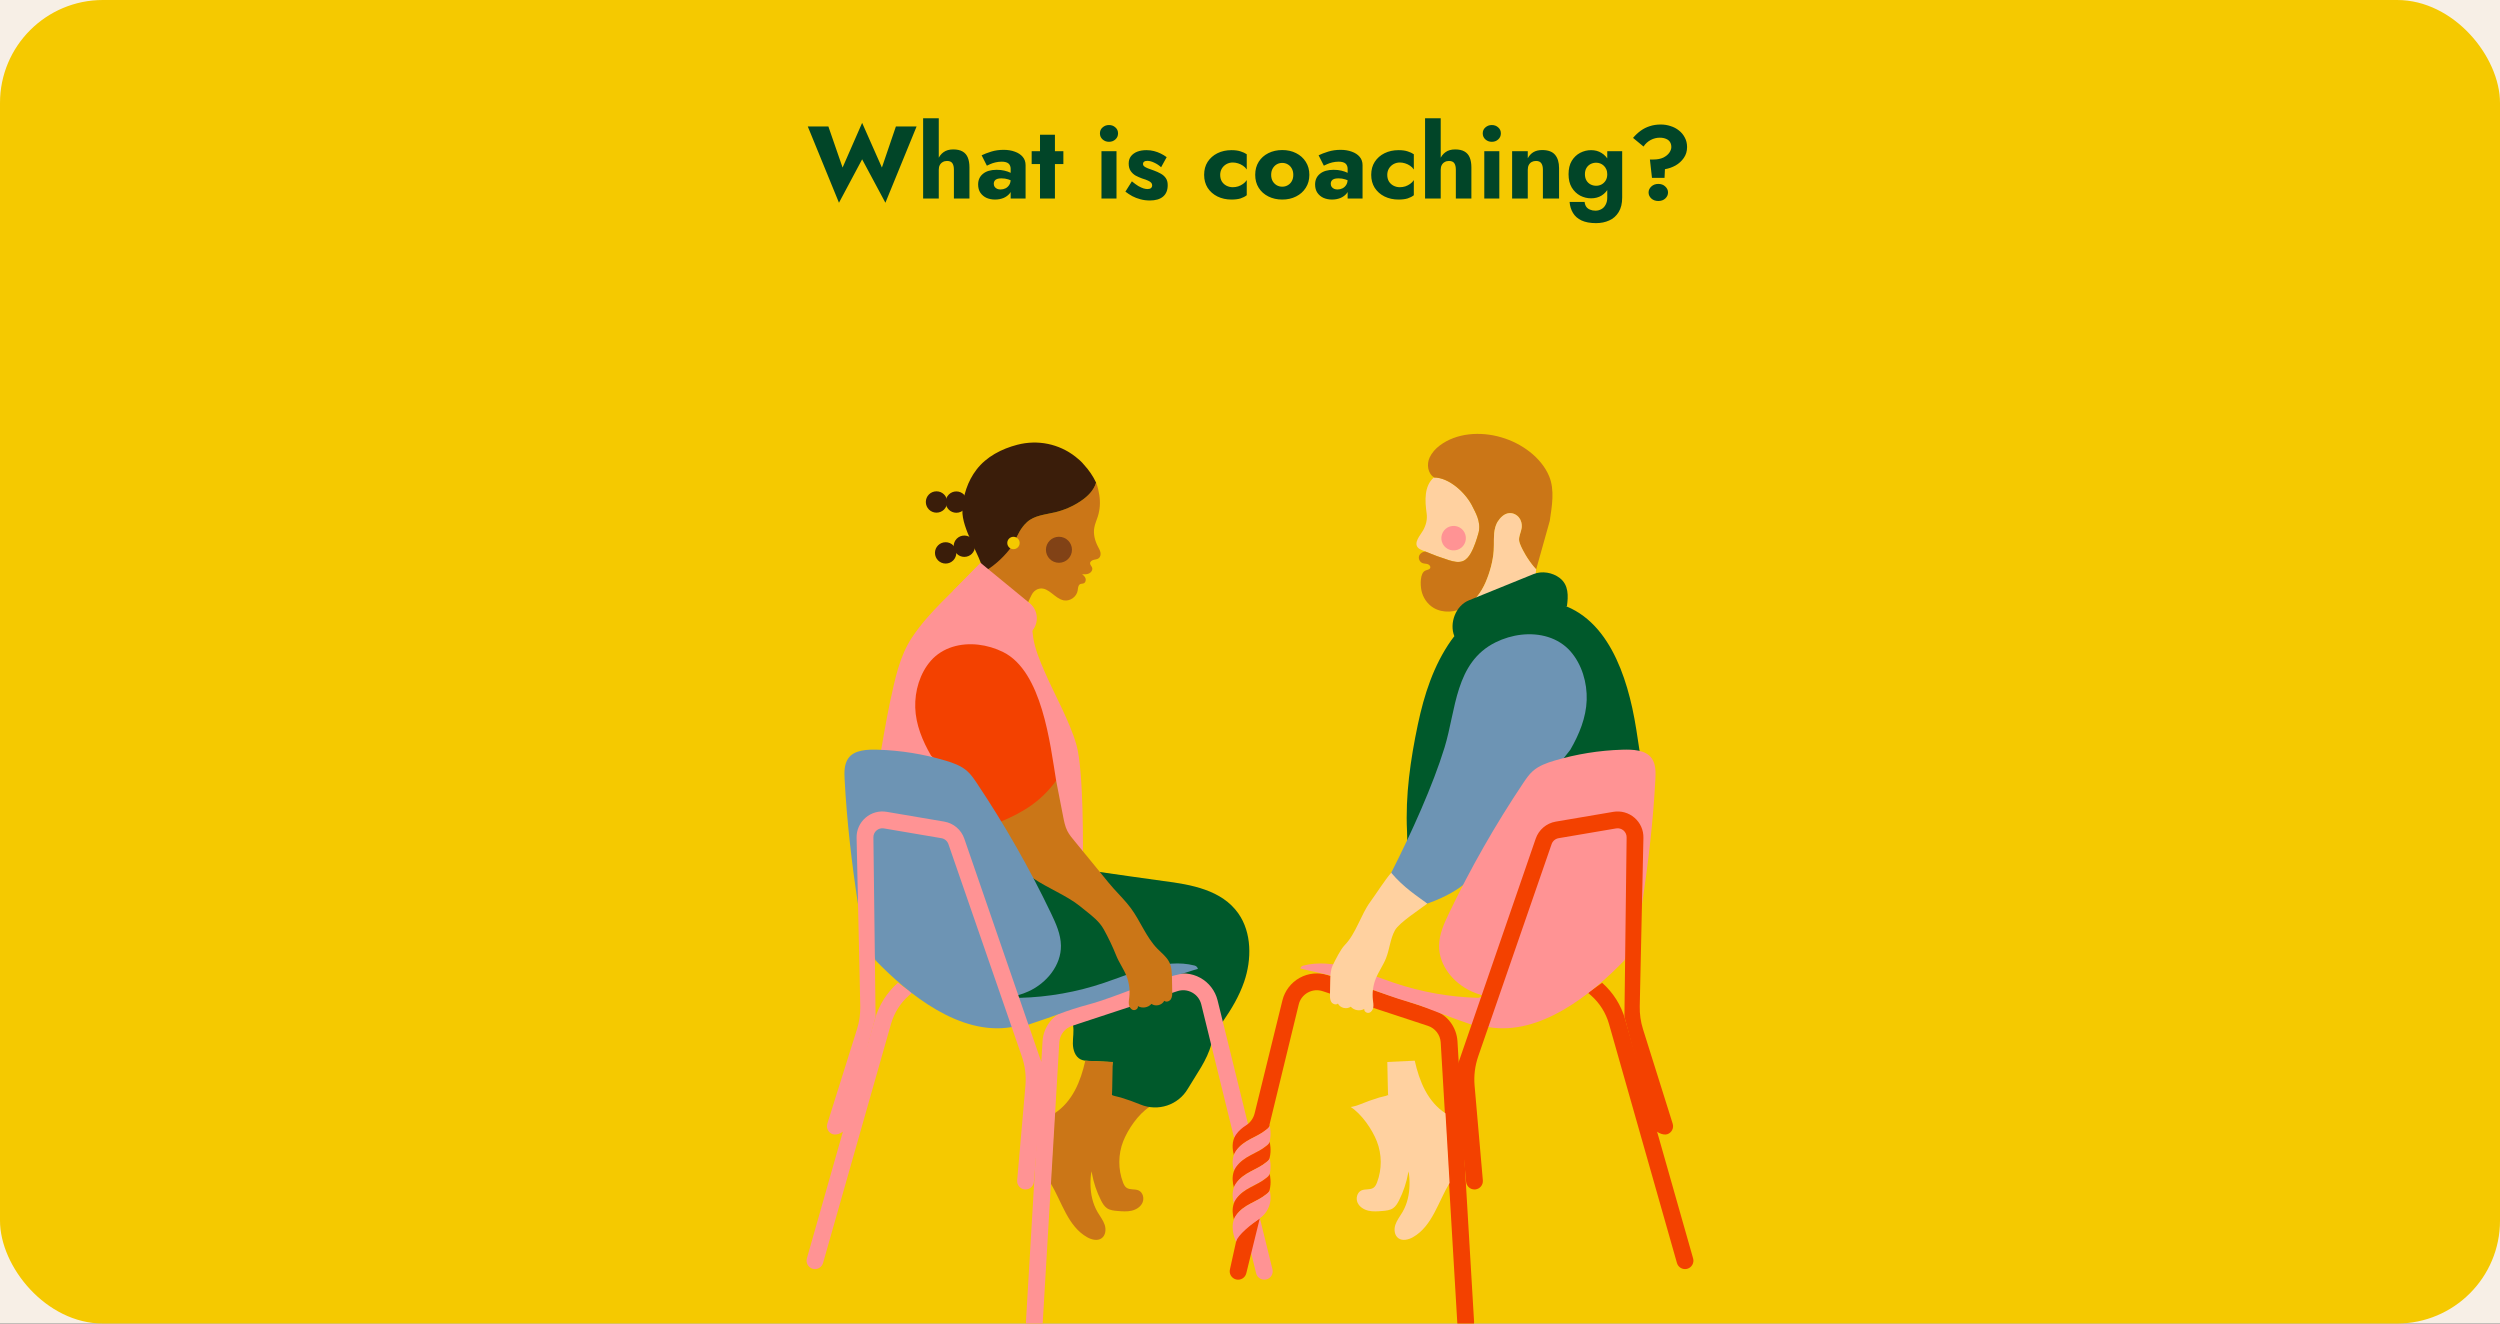 <svg xmlns="http://www.w3.org/2000/svg" width="680" height="360" viewBox="0 0 680 360" fill="none"><rect width="680" height="360" fill="#1E1E1E"></rect><rect width="680" height="360" fill="#F7EFE6"></rect><g clip-path="url(#clip0_926_4046)"><rect width="680" height="360" rx="28" fill="#F5C900"></rect><path d="M387.772 150.04C389.84 150.916 391.948 151.689 394.091 152.361C395.367 152.76 396.782 153.116 398.005 152.577C398.894 152.185 399.527 151.378 400.016 150.538C401 148.846 401.686 146.655 402.206 144.768C402.876 141.787 401.207 139.223 400.589 137.911C398.826 134.177 394.214 129.854 390.006 129.88L390.092 129.866C390.092 129.866 390.09 129.866 390.087 129.863L390.006 129.88C387.338 132.194 387.562 136.231 388.041 139.584C388.282 141.272 387.897 142.786 387.088 144.257C386.39 145.521 384.24 147.741 385.862 149.139C386.317 149.534 387.223 149.792 387.772 150.037V150.04Z" fill="#FFD1A0"></path><path d="M392.064 146.725C392.254 148.554 393.896 149.89 395.728 149.698C397.557 149.51 398.889 147.873 398.703 146.039C398.513 144.209 396.876 142.875 395.044 143.065C393.212 143.251 391.881 144.893 392.066 146.725H392.064Z" fill="#FF9394"></path><path d="M421.533 141.701C422.106 137.767 422.944 133.328 421.364 129.533C420.279 126.921 418.348 124.675 416.143 122.937C411.557 119.319 405.36 117.487 399.546 118.151C396.691 118.479 393.893 119.449 391.59 121.192C390.448 122.056 389.469 123.142 388.86 124.444C388 126.286 388.349 128.821 390.09 129.868L390.003 129.882C394.211 129.854 398.826 134.177 400.586 137.914C401.205 139.226 402.871 141.787 402.204 144.77C401.684 146.657 400.998 148.85 400.013 150.54C399.524 151.378 398.891 152.187 398.003 152.58C396.78 153.119 395.364 152.762 394.088 152.363C391.946 151.691 389.835 150.916 387.769 150.042C387.018 149.975 386.125 150.605 385.956 151.342C385.788 152.076 386.231 152.905 386.936 153.169C387.374 153.335 387.863 153.299 388.308 153.439C388.754 153.579 389.18 154.029 389.023 154.467C388.848 154.96 388.169 154.977 387.692 155.199C386.175 155.907 386.353 159.176 386.611 160.512C386.994 162.484 388.205 164.313 389.943 165.344C392.504 166.86 395.877 166.591 398.46 165.115C401.046 163.639 402.902 161.111 404.084 158.379C405.218 155.76 406.072 152.685 406.282 149.835C406.475 147.24 405.976 144.529 407.238 142.107C407.965 140.899 409.041 139.734 410.444 139.582C411.458 139.474 412.496 139.948 413.138 140.738C413.779 141.527 414.034 142.601 413.889 143.61C413.723 144.799 413.037 145.938 413.213 147.129C413.413 148.485 415.599 152.529 417.842 154.855L421.53 141.701H421.533Z" fill="#CB7617"></path><path d="M417.559 159.809C415.878 159.489 414.087 159.664 412.421 160.427C408.471 162.243 402.705 164.01 398.025 166.672C397.941 166.263 397.856 165.856 397.777 165.461C398.008 165.353 398.239 165.238 398.461 165.112C401.046 163.637 402.902 161.109 404.084 158.376C405.218 155.757 406.073 152.683 406.282 149.833C406.439 147.731 406.14 145.555 406.691 143.518C406.696 143.501 406.701 143.484 406.706 143.467C406.744 143.33 406.785 143.193 406.833 143.056C406.843 143.029 406.853 143.003 406.862 142.976C406.911 142.841 406.961 142.709 407.016 142.577C407.024 142.56 407.031 142.543 407.038 142.528C407.101 142.386 407.166 142.244 407.238 142.105C407.284 142.03 407.329 141.953 407.378 141.878C408.1 140.754 409.13 139.721 410.442 139.579C410.505 139.572 410.57 139.567 410.632 139.565C410.695 139.565 410.76 139.565 410.823 139.565C411.124 139.575 411.422 139.635 411.706 139.733C411.737 139.745 411.771 139.758 411.802 139.77C411.884 139.801 411.966 139.837 412.046 139.876C412.084 139.895 412.123 139.914 412.161 139.933C412.534 140.133 412.871 140.405 413.139 140.733C413.439 141.103 413.654 141.539 413.781 142.001C413.892 142.398 413.943 142.812 413.923 143.224C413.919 143.352 413.906 143.479 413.887 143.605C413.743 144.645 413.199 145.646 413.182 146.679C413.182 146.679 413.182 146.681 413.182 146.684C413.182 146.821 413.189 146.96 413.208 147.1C413.208 147.107 413.208 147.115 413.208 147.124C413.216 147.177 413.228 147.235 413.242 147.295C413.261 147.382 413.285 147.473 413.317 147.572C413.35 147.685 413.394 147.808 413.442 147.938C413.61 148.395 413.861 148.947 414.171 149.548C414.393 149.979 414.646 150.434 414.92 150.899C415.031 151.084 415.144 151.272 415.262 151.46C415.32 151.554 415.38 151.648 415.44 151.742C416.165 152.866 416.998 153.978 417.838 154.852C417.838 154.852 417.525 157.002 417.554 159.804L417.559 159.809Z" fill="#FFD1A0"></path><path d="M291.865 278.872C292.161 280.519 291.795 282.206 291.822 283.879C291.848 285.553 292.426 287.416 293.926 288.153C294.617 288.492 295.409 288.543 296.177 288.588C298.206 288.709 301.589 288.827 303.618 288.947L312.212 278.265L306.582 272.013L291.867 278.872H291.865Z" fill="#00592B"></path><path d="M312.614 301.107C309.605 303.05 306.779 307.202 305.51 310.438C304.121 313.975 304.099 318.029 305.445 321.582C305.654 322.136 305.917 322.704 306.398 323.053C307.33 323.727 308.688 323.32 309.728 323.809C310.883 324.355 311.278 325.947 310.758 327.117C310.238 328.287 309.03 329.03 307.783 329.315C306.536 329.599 305.236 329.49 303.962 329.382C302.977 329.298 301.947 329.197 301.126 328.65C300.375 328.147 299.896 327.333 299.487 326.527C298.302 324.199 297.462 321.695 297 319.124L292.39 308.346L307.901 292.18" fill="#CB7617"></path><path d="M306.259 274.342C305.128 277.895 304.157 281.496 303.382 285.144C302.99 286.99 302.648 288.846 302.347 290.71C302.089 292.313 301.216 294.913 301.543 296.497C301.897 298.199 303.17 298.011 304.877 298.531C306.644 299.068 308.387 299.689 310.097 300.39C310.13 300.404 310.164 300.419 310.2 300.433C314.972 302.4 320.465 300.606 323.082 296.157C325.405 292.209 328.337 288.394 329.483 283.998L332.611 277.859C334.96 274.491 337.059 270.954 338.408 267.037C340.497 260.959 340.49 253.684 336.852 248.486C332.353 242.058 323.992 240.597 316.491 239.641C312.001 239.068 275.492 233.755 271.003 233.182L260.937 274.344" fill="#00592B"></path><path d="M295.205 288.506L302.66 288.858C302.624 290.68 302.588 292.503 302.552 294.325C302.513 296.292 302.552 298.285 302.111 300.216C301.664 302.19 301.059 304.126 300.426 306.047C299.511 308.815 298.503 311.557 297.725 314.369C296.326 319.434 295.895 325.15 298.539 329.69C299.208 330.838 300.065 331.897 300.479 333.159C300.893 334.42 300.732 336.012 299.658 336.792C298.522 337.618 296.909 337.206 295.686 336.513C290.445 333.539 288.854 326.965 285.729 321.758L286.841 302.83C291.721 299.629 293.941 294.14 295.202 288.504" fill="#CB7617"></path><path d="M388.149 278.872C387.853 280.519 388.219 282.206 388.192 283.879C388.166 285.553 387.588 287.416 386.088 288.153C385.397 288.492 384.605 288.543 383.837 288.588C381.808 288.709 378.426 288.827 376.396 288.947L367.802 278.265L373.433 272.013L388.147 278.872H388.149Z" fill="#F5C900"></path><path d="M367.397 301.107C370.407 303.05 373.233 307.202 374.502 310.438C375.891 313.975 375.912 318.029 374.567 321.582C374.357 322.136 374.095 322.704 373.613 323.053C372.682 323.727 371.324 323.32 370.284 323.809C369.128 324.355 368.734 325.947 369.254 327.117C369.774 328.287 370.982 329.03 372.229 329.315C373.476 329.599 374.776 329.49 376.05 329.382C377.034 329.298 378.065 329.197 378.886 328.65C379.637 328.147 380.116 327.333 380.525 326.527C381.709 324.199 382.55 321.695 383.012 319.124L387.622 308.346L372.111 292.18" fill="#FFD1A0"></path><path d="M373.756 274.342C374.887 277.895 375.857 281.496 376.632 285.144C377.025 286.99 377.367 288.846 377.668 290.71C377.925 292.313 378.799 294.913 378.472 296.497C378.118 298.199 376.844 298.011 375.137 298.531C373.37 299.068 371.628 299.689 369.918 300.39C369.885 300.404 369.851 300.419 369.815 300.433C365.043 302.4 359.549 300.606 356.933 296.157C354.609 292.209 351.677 288.394 350.531 283.998L347.404 277.859C345.055 274.491 342.955 270.954 341.607 267.037C339.517 260.959 339.525 253.684 343.162 248.486C347.662 242.058 356.023 240.597 363.524 239.641C368.014 239.068 404.522 233.755 409.012 233.182L419.077 274.344" fill="#F5C900"></path><path d="M275.719 147.724C276.857 145.516 277.498 143.735 279.318 142.047C281.323 140.189 284.291 139.984 286.954 139.356C289.494 138.756 291.92 137.685 294.078 136.214C295.9 134.972 297.486 133.4 298.136 131.284C298.599 132.374 298.859 133.701 299.008 134.601C299.33 136.57 299.205 138.617 298.596 140.518C298.276 141.522 297.828 142.492 297.648 143.53C297.342 145.268 297.809 147.074 298.623 148.641C298.892 149.159 299.2 149.667 299.321 150.237C299.439 150.808 299.321 151.472 298.863 151.833C298.481 152.134 297.958 152.158 297.486 152.281C297.015 152.401 296.507 152.729 296.504 153.218C296.504 153.661 296.918 153.986 297.058 154.404C297.265 155.016 296.817 155.692 296.237 155.972C295.654 156.251 294.98 156.234 294.335 156.21C294.747 156.501 295.132 156.872 295.276 157.354C295.421 157.835 295.25 158.439 294.795 158.651C294.48 158.798 294.097 158.738 293.789 158.897C293.218 159.193 293.23 159.987 293.129 160.623C292.864 162.317 291.054 163.603 289.366 163.3C286.925 162.859 285.302 159.742 282.847 160.091C282.057 160.204 281.436 160.644 280.943 161.251C280.281 162.065 277.276 169.077 277.777 169.997L265.201 160.411L269.789 150.386" fill="#CB7617"></path><path d="M298.064 131.118C298.002 130.988 297.937 130.858 297.872 130.73C297.939 130.855 298.004 130.985 298.064 131.118Z" fill="#CB7617"></path><path d="M288.035 153.08C289.991 153.08 291.576 151.495 291.576 149.539C291.576 147.583 289.991 145.998 288.035 145.998C286.079 145.998 284.494 147.583 284.494 149.539C284.494 151.495 286.079 153.08 288.035 153.08Z" fill="#814216"></path><path d="M268.867 154.753C271.528 153.037 274.623 149.847 275.719 147.724C276.858 145.516 277.498 143.735 279.318 142.047C281.323 140.189 284.292 139.984 286.954 139.356C289.494 138.756 291.921 137.685 294.078 136.214C295.9 134.972 297.487 133.4 298.129 131.291L298.141 131.276C297.306 129.507 296.203 127.887 294.891 126.462C294.222 125.614 293.37 124.88 292.523 124.218C288.021 120.698 282.238 119.536 276.706 120.975C272.45 122.083 268.318 124.199 265.603 127.745C263.191 130.894 261.896 134.885 261.77 138.802C261.609 143.836 266.424 150.769 267.606 155.526" fill="#3A1D0A"></path><path d="M262.297 151.475C263.901 151.475 265.201 150.175 265.201 148.571C265.201 146.968 263.901 145.668 262.297 145.668C260.694 145.668 259.394 146.968 259.394 148.571C259.394 150.175 260.694 151.475 262.297 151.475Z" fill="#3A1D0A"></path><path d="M257.215 153.29C258.819 153.29 260.118 151.99 260.118 150.386C260.118 148.783 258.819 147.483 257.215 147.483C255.612 147.483 254.312 148.783 254.312 150.386C254.312 151.99 255.612 153.29 257.215 153.29Z" fill="#3A1D0A"></path><path d="M260.126 139.474C261.729 139.474 263.029 138.174 263.029 136.57C263.029 134.967 261.729 133.667 260.126 133.667C258.523 133.667 257.223 134.967 257.223 136.57C257.223 138.174 258.523 139.474 260.126 139.474Z" fill="#3A1D0A"></path><path d="M254.728 139.445C256.332 139.445 257.632 138.145 257.632 136.542C257.632 134.938 256.332 133.638 254.728 133.638C253.125 133.638 251.825 134.938 251.825 136.542C251.825 138.145 253.125 139.445 254.728 139.445Z" fill="#3A1D0A"></path><path d="M435.778 267.321C438.782 269.972 440.951 273.412 442.046 277.266L460.526 342.281C460.87 343.494 460.167 344.76 458.951 345.105C458.742 345.165 458.532 345.191 458.325 345.191C457.329 345.191 456.414 344.536 456.127 343.53L437.648 278.516C436.791 275.504 435.099 272.82 432.751 270.747L431.935 270.034" fill="#F34100"></path><path d="M335.685 309.555L326.744 273.198C326.402 271.814 325.528 270.67 324.281 269.979C323.034 269.288 321.599 269.153 320.246 269.599L291.6 279.036C289.624 279.686 288.264 281.448 288.131 283.526L283.617 359.831C283.545 361.039 282.546 361.983 281.335 361.983C280.018 361.983 278.976 360.876 279.053 359.561L283.569 283.237C283.817 279.286 286.41 275.93 290.17 274.693L318.816 265.256C321.358 264.418 324.158 264.683 326.498 265.978C328.838 267.273 330.547 269.507 331.185 272.105L339.467 305.77" fill="#FF9394"></path><path d="M339.151 336.113L341.667 346.34C341.968 347.565 343.208 348.314 344.433 348.013C345.659 347.712 346.41 346.472 346.106 345.247L342.288 329.724" fill="#FF9394"></path><path d="M342.661 331.402L338.988 346.34C338.687 347.565 337.447 348.314 336.222 348.013C334.996 347.712 334.245 346.472 334.548 345.247L336.701 335.506" fill="#F34100"></path><path d="M244.223 267.321C241.218 269.972 239.049 273.412 237.954 277.266L219.474 342.281C219.13 343.494 219.833 344.76 221.049 345.105C221.258 345.165 221.468 345.191 221.675 345.191C222.671 345.191 223.586 344.536 223.873 343.53L242.352 278.516C243.209 275.504 244.901 272.82 247.249 270.747L248.065 270.034" fill="#FF9394"></path><path d="M345.264 306.09L353.259 273.198C353.601 271.814 354.475 270.67 355.722 269.979C356.969 269.288 358.403 269.153 359.756 269.599L388.402 279.036C390.367 279.683 391.741 281.46 391.871 283.526L396.385 359.831C396.457 361.039 397.456 361.983 398.667 361.983C399.984 361.983 401.027 360.876 400.95 359.561L396.433 283.237C396.185 279.286 393.593 275.93 389.832 274.693L361.186 265.256C358.644 264.418 355.844 264.683 353.504 265.978C351.164 267.273 349.455 269.507 348.817 272.105L341.268 302.804C340.935 304.157 340.11 305.346 338.932 306.09C337.924 306.728 336.982 307.503 336.202 308.608C334.936 310.399 335.208 312.658 335.617 314.153C335.759 313.768 335.95 313.39 336.202 313.033C338.376 309.957 341.807 309.441 344.395 307.308C344.575 307.159 345.081 306.812 345.261 306.406C345.283 306.331 345.305 306.254 345.324 306.179C345.326 306.148 345.329 306.114 345.324 306.081" fill="#F34100"></path><path d="M345.336 306.127C345.329 306.098 345.324 306.083 345.324 306.083C345.324 306.117 345.324 306.148 345.324 306.182C345.317 306.259 345.293 306.334 345.262 306.408C345.081 306.815 344.578 307.162 344.395 307.311C341.807 309.444 338.376 309.959 336.203 313.036C335.95 313.394 335.76 313.77 335.618 314.155C335.052 315.698 335.29 317.381 335.618 318.58C335.76 318.195 335.95 317.817 336.203 317.458C338.376 314.381 341.807 313.866 344.395 311.733C344.576 311.584 345.081 311.237 345.262 310.83C345.283 310.756 345.305 310.681 345.324 310.604C345.327 310.573 345.329 310.539 345.324 310.506C345.324 310.506 345.329 310.52 345.336 310.549C345.875 308.411 345.416 306.439 345.336 306.124V306.127Z" fill="#FF9394"></path><path d="M345.322 310.604C345.315 310.681 345.29 310.756 345.259 310.83C345.079 311.237 344.575 311.584 344.393 311.733C341.805 313.866 338.374 314.381 336.2 317.458C335.947 317.817 335.757 318.192 335.615 318.58C335.049 320.123 335.288 321.806 335.615 323.005C335.757 322.62 335.947 322.242 336.2 321.883C338.374 318.806 341.805 318.291 344.393 316.158C344.573 316.009 345.079 315.662 345.259 315.255C345.281 315.181 345.302 315.104 345.322 315.029C345.324 314.998 345.327 314.964 345.322 314.93C345.322 314.93 345.327 314.945 345.334 314.974C345.873 312.836 345.413 310.864 345.334 310.549C345.327 310.52 345.322 310.505 345.322 310.505C345.322 310.539 345.322 310.57 345.322 310.604Z" fill="#F34100"></path><path d="M345.322 315.027C345.315 315.104 345.29 315.178 345.259 315.253C345.079 315.66 344.576 316.006 344.393 316.156C341.805 318.289 338.374 318.804 336.2 321.881C335.947 322.239 335.757 322.615 335.615 323.002C335.061 324.512 335.278 326.154 335.593 327.345C335.735 326.938 335.933 326.541 336.2 326.163C338.374 323.087 341.805 322.571 344.393 320.438C344.621 320.251 345.363 319.75 345.322 319.213C345.322 319.213 345.334 319.254 345.351 319.326C345.861 317.215 345.413 315.284 345.334 314.974C345.327 314.945 345.322 314.93 345.322 314.93C345.322 314.964 345.322 314.995 345.322 315.029V315.027Z" fill="#FF9394"></path><path d="M344.395 320.441C341.807 322.574 338.376 323.089 336.202 326.166C335.935 326.544 335.738 326.941 335.596 327.348C335.059 328.874 335.295 330.53 335.617 331.712C335.759 331.327 335.95 330.949 336.202 330.593C338.376 327.516 341.807 327.001 344.395 324.868C344.575 324.719 345.081 324.372 345.261 323.965C345.283 323.891 345.305 323.816 345.324 323.739C345.326 323.708 345.329 323.674 345.324 323.64C345.324 323.64 345.329 323.655 345.336 323.684C345.844 321.666 345.466 319.798 345.353 319.329C345.336 319.256 345.324 319.215 345.324 319.215C345.363 319.755 344.621 320.256 344.395 320.441Z" fill="#F34100"></path><path d="M342.652 331.399C342.652 331.399 342.674 331.385 342.683 331.378C344.559 330.051 345.671 327.877 345.589 325.581C345.553 324.589 345.382 323.862 345.336 323.681C345.329 323.652 345.324 323.638 345.324 323.638C345.324 323.672 345.324 323.703 345.324 323.737C345.317 323.814 345.293 323.888 345.261 323.963C345.081 324.37 344.578 324.716 344.395 324.866C341.807 326.999 338.376 327.514 336.202 330.59C335.95 330.949 335.759 331.325 335.617 331.71C334.594 334.5 336.202 337.752 336.202 337.752C336.694 335.865 340.374 333.015 342.652 331.399Z" fill="#FF9394"></path><path d="M294.484 237.277C294.662 230.233 294.718 209.495 292.797 202.629C291.022 196.288 286.713 188.698 284.14 182.706C282.859 179.723 281.542 176.668 281.036 173.442C280.589 170.577 280.728 167.515 279.161 164.951C277.782 162.695 275.336 161.215 273.323 159.59C272.485 158.913 266.452 153.47 265.314 154.643C259.339 160.924 252.834 166.208 248.041 173.43C244.641 178.553 243.435 184.798 242.111 190.84C241.254 194.75 239.636 203.982 239.037 207.938L265.201 240.544" fill="#FF9394"></path><path d="M402.059 271.414C394.307 271.207 386.589 269.835 379.242 267.358C371.136 264.628 362.643 260.506 354.438 262.656C354.063 262.755 353.767 263.048 353.673 263.424C355.447 263.862 357.253 264.288 359.191 264.705C367.275 266.436 375.409 270.34 383.366 272.591C386.207 273.395 389.211 274.635 391.967 275.697C394.791 276.785 397.362 277.705 400.22 278.682L404.91 279.382C418.959 281.739 432.891 270.487 441.967 261.096" fill="#FF9394"></path><path d="M388.226 245.775C386.322 247.289 380.595 250.917 379.42 253.048C378.13 255.388 377.978 258.183 376.989 260.663C376.223 262.581 374.974 264.278 374.208 266.197C373.476 268.032 373.207 270.051 373.433 272.013C373.51 272.673 373.64 273.34 373.534 273.997C373.428 274.654 373.016 275.314 372.374 275.48C371.731 275.646 370.946 275.068 371.09 274.421C369.93 275.114 368.286 274.844 367.407 273.817C366.304 274.618 364.525 274.187 363.914 272.969C363.392 273.439 362.489 273.123 362.113 272.529C361.738 271.934 361.74 271.183 361.752 270.48C361.774 269.271 361.798 268.065 361.819 266.857C361.848 265.364 361.887 263.814 362.549 262.475C363.269 261.014 364.627 258.231 365.765 257.066C368.844 253.915 370.125 248.828 372.735 245.277C374.148 243.356 376.815 239.172 378.404 237.395C378.57 237.21 380.576 235.592 380.737 235.406" fill="#FFD1A0"></path><path d="M280.252 164.217L280.237 164.205C280.134 164.113 280.025 164.024 279.914 163.94L266.688 153.08L259.129 160.808L272.762 171.644C273.73 172.746 275.15 173.445 276.734 173.445C279.652 173.445 282.019 171.078 282.019 168.16C282.019 166.593 281.335 165.185 280.249 164.217H280.252Z" fill="#FF9394"></path><path d="M277.423 271.414C285.175 271.207 292.893 269.835 300.241 267.358C308.305 264.64 316.758 260.545 324.924 262.625C325.374 262.74 325.725 263.094 325.836 263.544C324.218 263.941 322.808 264.567 321.048 264.945C312.725 266.727 304.092 271.067 295.929 273.268C293.216 274 290.536 274.852 287.91 275.851C285.185 276.888 282.541 277.736 279.78 278.682L275.09 279.382C261.041 281.739 247.109 270.487 238.033 261.096" fill="#6D94B4"></path><path d="M268.547 221.598C270.312 224.371 279.106 237.554 281.128 238.948C284.792 241.473 290.264 243.649 293.719 246.454C294.188 246.834 294.66 247.215 295.142 247.598C297.046 249.112 299.039 250.643 300.214 252.771C301.504 255.111 302.619 257.425 303.608 259.904C304.374 261.823 305.623 263.52 306.389 265.439C307.121 267.273 307.39 269.293 307.164 271.255C307.087 271.915 306.957 272.582 307.063 273.239C307.169 273.896 307.581 274.556 308.223 274.722C308.866 274.888 309.651 274.31 309.506 273.663C310.667 274.356 312.311 274.086 313.19 273.058C314.292 273.86 316.071 273.429 316.683 272.211C317.205 272.68 318.108 272.365 318.484 271.77C318.859 271.176 318.857 270.425 318.845 269.722C318.823 268.513 318.799 267.307 318.777 266.099C318.749 264.606 318.71 263.056 318.048 261.717C317.328 260.256 315.97 259.237 314.832 258.072C311.753 254.921 310.222 250.59 307.609 247.041C306.196 245.12 304.482 243.447 302.893 241.668C302.414 241.131 301.945 240.585 301.487 240.031C298.372 236.254 295.435 232.554 292.298 228.796C291.562 227.915 290.82 227.021 290.305 225.996C289.698 224.787 289.434 223.439 289.176 222.113C288.54 218.856 287.907 215.598 287.272 212.341" fill="#CB7617"></path><path d="M287.274 212.341C285.63 202.348 283.466 182.607 272.844 177.352C268.665 175.284 263.588 174.552 259.086 175.953C256.84 176.654 254.786 177.913 253.224 179.685C250.198 183.117 248.797 187.961 248.946 192.485C249.097 197.107 250.915 201.503 253.243 205.526L272.269 223.466C278.564 220.815 283.237 217.852 287.274 212.341Z" fill="#F34100"></path><path d="M233.382 245.973C231.658 234.713 230.337 223.302 229.74 212.043C229.634 210.052 229.588 207.895 230.734 206.262C232.364 203.942 235.919 203.833 238.753 203.92C244.99 204.105 251.204 205.107 257.184 206.888C259.293 207.517 261.435 208.277 263.08 209.741C264.105 210.656 264.89 211.804 265.656 212.948C273.246 224.279 280.018 236.158 285.902 248.459C287.228 251.233 288.533 254.131 288.577 257.203C288.649 262.569 284.677 267.396 279.799 269.635C278.879 270.056 277.933 270.403 276.968 270.68L272.461 271.51C269.659 271.773 266.787 271.631 263.992 271.291C254.654 270.157 245.431 266.847 238.064 261.053" fill="#6D94B4"></path><path d="M278.944 323.537C280.117 323.537 281.116 322.639 281.219 321.45L283.928 289.934C283.957 289.614 283.133 288.564 283.03 288.261L262.288 228.107C261.452 225.683 259.36 223.909 256.832 223.478L241.179 220.818C239.109 220.466 237.01 221.051 235.421 222.423C233.832 223.796 232.946 225.787 232.992 227.886L233.991 273.704C234.037 275.812 233.738 277.914 233.107 279.927L225.031 305.645C224.653 306.849 225.322 308.132 226.526 308.51C227.729 308.888 229.768 307.91 230.146 306.707L238.055 276.937C238.129 276.698 238.165 276.45 238.158 276.202L237.564 227.787C237.547 227.055 237.855 226.362 238.409 225.885C238.962 225.409 239.692 225.204 240.414 225.327L256.067 227.987C256.948 228.136 257.675 228.755 257.966 229.597L277.931 287.325C278.814 289.889 279.152 292.611 278.916 295.315L276.669 321.05C276.559 322.307 277.49 323.417 278.747 323.527C278.815 323.532 278.882 323.537 278.949 323.537H278.944Z" fill="#FF9394"></path><path d="M395.583 173.038C394.144 169.494 395.976 164.737 399.519 163.3C399.519 163.3 417.113 156.155 417.13 156.147C419.426 155.213 422.318 155.724 424.258 157.226C426.709 159.121 426.591 162.115 426.198 164.918" fill="#00592B"></path><path d="M384.273 237.775C382.53 234.711 382.877 229.494 382.711 226.099C382.234 216.369 383.652 206.563 385.655 197.064C387.362 188.98 389.904 181.054 394.697 174.213C399.457 167.419 407.962 163.702 416.09 163.333C433.608 162.544 440.799 178.069 443.987 192.605C444.844 196.515 445.397 200.513 445.997 204.471" fill="#00592B"></path><path d="M427.142 177.138C425.524 175.301 423.394 173.994 421.063 173.266C416.393 171.812 411.128 172.571 406.795 174.716C395.778 180.169 396.062 193.053 392.928 203.287C389.803 213.497 383.883 226.66 378.406 237.393C381.868 241.468 385.325 243.611 388.229 245.773C393.576 243.914 396.992 241.618 398.686 240.135L427.123 203.939C429.537 199.767 431.422 195.208 431.579 190.412C431.733 185.718 430.281 180.696 427.142 177.135V177.138Z" fill="#6D94B4"></path><path d="M446.618 245.973C448.342 234.713 449.664 223.302 450.261 212.043C450.367 210.052 450.412 207.895 449.266 206.262C447.637 203.942 444.081 203.833 441.247 203.92C435.01 204.105 428.796 205.107 422.816 206.888C420.707 207.517 418.565 208.277 416.92 209.741C415.895 210.656 415.11 211.804 414.345 212.948C406.754 224.279 399.982 236.158 394.098 248.459C392.772 251.233 391.467 254.131 391.424 257.203C391.351 262.569 395.324 267.396 400.201 269.635C401.121 270.056 402.067 270.403 403.032 270.68L407.539 271.51C410.341 271.773 413.213 271.631 416.008 271.291C425.346 270.157 434.569 266.847 441.936 261.053" fill="#FF9394"></path><path d="M401.055 323.537C399.883 323.537 398.884 322.639 398.78 321.45L395.966 291.321C395.937 291.001 396.867 288.567 396.973 288.263L417.715 228.109C418.55 225.685 420.642 223.911 423.17 223.48L438.823 220.82C440.893 220.468 442.993 221.053 444.581 222.426C446.17 223.798 447.056 225.789 447.011 227.888L446.011 273.706C445.966 275.815 446.264 277.916 446.895 279.929L454.972 305.647C455.35 306.851 454.68 308.134 453.477 308.512C452.273 308.89 450.128 307.86 449.75 306.656L441.95 276.939C441.875 276.701 441.839 276.453 441.847 276.205L442.441 227.789C442.458 227.057 442.15 226.364 441.596 225.887C441.043 225.411 440.313 225.206 439.591 225.329L423.938 227.989C423.057 228.138 422.33 228.757 422.038 229.6L402.074 287.327C401.19 289.891 400.853 292.614 401.089 295.317L403.335 321.052C403.446 322.309 402.514 323.419 401.258 323.529C401.19 323.534 401.123 323.539 401.055 323.539V323.537Z" fill="#F34100"></path><path d="M384.808 288.506L377.352 288.858C377.388 290.68 377.425 292.503 377.461 294.325C377.499 296.292 377.461 298.285 377.901 300.216C378.349 302.19 378.953 304.126 379.586 306.047C380.501 308.815 381.51 311.557 382.287 314.369C383.686 319.434 384.117 325.15 381.474 329.69C380.805 330.838 379.947 331.897 379.533 333.159C379.119 334.42 379.281 336.012 380.354 336.792C381.491 337.618 383.104 337.206 384.327 336.513C389.567 333.539 391.159 326.965 394.284 321.758L393.171 302.83C388.292 299.629 386.072 294.14 384.81 288.504" fill="#FFD1A0"></path><path d="M275.663 149.378C276.594 149.378 277.349 148.623 277.349 147.692C277.349 146.762 276.594 146.007 275.663 146.007C274.733 146.007 273.978 146.762 273.978 147.692C273.978 148.623 274.733 149.378 275.663 149.378Z" fill="#F5C900"></path><path d="M239.877 45.572L243.685 34.4H249.313L240.829 55.148L234.501 43.332L228.201 55.148L219.717 34.4H225.317L229.181 45.572L234.501 33.42L239.877 45.572ZM255.346 32.16V54H251.09V32.16H255.346ZM259.462 46.16C259.462 45.395 259.322 44.807 259.042 44.396C258.762 43.985 258.276 43.78 257.586 43.78C257.138 43.78 256.746 43.883 256.41 44.088C256.074 44.275 255.812 44.545 255.626 44.9C255.439 45.236 255.346 45.656 255.346 46.16H254.618C254.618 45.133 254.786 44.209 255.122 43.388C255.458 42.548 255.962 41.885 256.633 41.4C257.324 40.896 258.202 40.644 259.266 40.644C260.33 40.644 261.179 40.831 261.814 41.204C262.467 41.577 262.943 42.128 263.242 42.856C263.54 43.584 263.69 44.48 263.69 45.544V54H259.462V46.16ZM270.307 49.968C270.307 50.304 270.391 50.593 270.559 50.836C270.727 51.06 270.951 51.237 271.231 51.368C271.511 51.48 271.819 51.536 272.155 51.536C272.64 51.536 273.088 51.433 273.499 51.228C273.91 51.023 274.246 50.715 274.507 50.304C274.768 49.893 274.899 49.389 274.899 48.792L275.347 50.472C275.347 51.293 275.123 51.993 274.675 52.572C274.227 53.132 273.648 53.561 272.939 53.86C272.23 54.14 271.464 54.28 270.643 54.28C269.822 54.28 269.056 54.131 268.347 53.832C267.656 53.515 267.096 53.048 266.667 52.432C266.256 51.816 266.051 51.069 266.051 50.192C266.051 48.96 266.49 47.989 267.367 47.28C268.244 46.552 269.486 46.188 271.091 46.188C271.875 46.188 272.575 46.263 273.191 46.412C273.826 46.561 274.367 46.748 274.815 46.972C275.263 47.196 275.599 47.429 275.823 47.672V49.548C275.375 49.212 274.852 48.96 274.255 48.792C273.676 48.605 273.06 48.512 272.407 48.512C271.903 48.512 271.502 48.568 271.203 48.68C270.904 48.792 270.68 48.96 270.531 49.184C270.382 49.389 270.307 49.651 270.307 49.968ZM268.431 45.068L267.003 42.24C267.731 41.885 268.608 41.549 269.635 41.232C270.662 40.915 271.782 40.756 272.995 40.756C274.134 40.756 275.151 40.924 276.047 41.26C276.943 41.577 277.652 42.044 278.175 42.66C278.698 43.276 278.959 44.032 278.959 44.928V54H274.899V45.88C274.899 45.563 274.843 45.292 274.731 45.068C274.638 44.825 274.488 44.62 274.283 44.452C274.078 44.284 273.816 44.163 273.499 44.088C273.2 44.013 272.855 43.976 272.463 43.976C271.884 43.976 271.315 44.041 270.755 44.172C270.214 44.303 269.738 44.461 269.327 44.648C268.916 44.816 268.618 44.956 268.431 45.068ZM280.613 41.12H289.237V44.62H280.613V41.12ZM282.881 36.64H286.941V54H282.881V36.64ZM299.181 36.276C299.181 35.604 299.424 35.063 299.909 34.652C300.395 34.223 300.973 34.008 301.645 34.008C302.336 34.008 302.915 34.223 303.381 34.652C303.867 35.063 304.109 35.604 304.109 36.276C304.109 36.948 303.867 37.499 303.381 37.928C302.915 38.357 302.336 38.572 301.645 38.572C300.973 38.572 300.395 38.357 299.909 37.928C299.424 37.499 299.181 36.948 299.181 36.276ZM299.601 41.12H303.689V54H299.601V41.12ZM307.872 49.324C308.525 49.865 309.113 50.295 309.636 50.612C310.177 50.911 310.653 51.125 311.064 51.256C311.474 51.368 311.829 51.424 312.128 51.424C312.557 51.424 312.874 51.331 313.08 51.144C313.285 50.957 313.388 50.715 313.388 50.416C313.388 50.136 313.304 49.903 313.136 49.716C312.968 49.511 312.678 49.315 312.268 49.128C311.876 48.941 311.334 48.745 310.644 48.54C310.028 48.316 309.44 48.055 308.88 47.756C308.338 47.439 307.89 47.019 307.536 46.496C307.181 45.973 307.004 45.301 307.004 44.48C307.004 43.696 307.209 43.033 307.62 42.492C308.049 41.951 308.618 41.54 309.328 41.26C310.056 40.98 310.886 40.84 311.82 40.84C312.566 40.84 313.257 40.924 313.892 41.092C314.545 41.26 315.152 41.484 315.712 41.764C316.29 42.044 316.832 42.371 317.336 42.744L315.824 45.488C315.282 44.984 314.666 44.573 313.976 44.256C313.285 43.92 312.65 43.752 312.072 43.752C311.68 43.752 311.381 43.827 311.176 43.976C310.989 44.125 310.896 44.321 310.896 44.564C310.896 44.844 311.008 45.077 311.232 45.264C311.474 45.451 311.81 45.628 312.24 45.796C312.688 45.945 313.229 46.141 313.864 46.384C314.536 46.627 315.152 46.907 315.712 47.224C316.29 47.541 316.748 47.943 317.084 48.428C317.438 48.913 317.616 49.557 317.616 50.36C317.616 51.741 317.186 52.787 316.328 53.496C315.488 54.187 314.302 54.532 312.772 54.532C311.838 54.532 310.97 54.42 310.168 54.196C309.384 53.991 308.656 53.711 307.984 53.356C307.312 52.983 306.686 52.572 306.108 52.124L307.872 49.324ZM331.892 47.56C331.892 48.251 332.041 48.848 332.34 49.352C332.638 49.837 333.049 50.22 333.572 50.5C334.113 50.78 334.692 50.92 335.308 50.92C335.83 50.92 336.325 50.845 336.792 50.696C337.277 50.528 337.716 50.304 338.108 50.024C338.518 49.744 338.854 49.399 339.116 48.988V53.104C338.668 53.459 338.108 53.748 337.436 53.972C336.764 54.177 335.942 54.28 334.972 54.28C333.553 54.28 332.274 54 331.136 53.44C330.016 52.88 329.129 52.096 328.476 51.088C327.841 50.08 327.524 48.904 327.524 47.56C327.524 46.197 327.841 45.021 328.476 44.032C329.129 43.024 330.016 42.24 331.136 41.68C332.274 41.12 333.553 40.84 334.972 40.84C335.942 40.84 336.764 40.952 337.436 41.176C338.108 41.381 338.668 41.643 339.116 41.96V46.104C338.854 45.693 338.509 45.348 338.08 45.068C337.669 44.788 337.221 44.573 336.736 44.424C336.25 44.275 335.774 44.2 335.308 44.2C334.692 44.2 334.113 44.349 333.572 44.648C333.049 44.947 332.638 45.348 332.34 45.852C332.041 46.356 331.892 46.925 331.892 47.56ZM341.416 47.56C341.416 46.197 341.733 45.012 342.368 44.004C343.002 42.996 343.88 42.212 345 41.652C346.12 41.092 347.38 40.812 348.78 40.812C350.18 40.812 351.43 41.092 352.532 41.652C353.652 42.212 354.529 42.996 355.164 44.004C355.817 45.012 356.144 46.197 356.144 47.56C356.144 48.904 355.817 50.08 355.164 51.088C354.529 52.096 353.652 52.88 352.532 53.44C351.43 54 350.18 54.28 348.78 54.28C347.38 54.28 346.12 54 345 53.44C343.88 52.88 343.002 52.096 342.368 51.088C341.733 50.08 341.416 48.904 341.416 47.56ZM345.756 47.56C345.756 48.232 345.896 48.811 346.176 49.296C346.456 49.763 346.82 50.127 347.268 50.388C347.716 50.649 348.22 50.78 348.78 50.78C349.321 50.78 349.816 50.649 350.264 50.388C350.73 50.127 351.094 49.763 351.356 49.296C351.636 48.811 351.776 48.232 351.776 47.56C351.776 46.888 351.636 46.309 351.356 45.824C351.094 45.339 350.73 44.965 350.264 44.704C349.816 44.443 349.321 44.312 348.78 44.312C348.22 44.312 347.716 44.443 347.268 44.704C346.82 44.965 346.456 45.339 346.176 45.824C345.896 46.309 345.756 46.888 345.756 47.56ZM361.963 49.968C361.963 50.304 362.047 50.593 362.215 50.836C362.383 51.06 362.607 51.237 362.887 51.368C363.167 51.48 363.475 51.536 363.811 51.536C364.296 51.536 364.744 51.433 365.155 51.228C365.566 51.023 365.902 50.715 366.163 50.304C366.424 49.893 366.555 49.389 366.555 48.792L367.003 50.472C367.003 51.293 366.779 51.993 366.331 52.572C365.883 53.132 365.304 53.561 364.595 53.86C363.886 54.14 363.12 54.28 362.299 54.28C361.478 54.28 360.712 54.131 360.003 53.832C359.312 53.515 358.752 53.048 358.323 52.432C357.912 51.816 357.707 51.069 357.707 50.192C357.707 48.96 358.146 47.989 359.023 47.28C359.9 46.552 361.142 46.188 362.747 46.188C363.531 46.188 364.231 46.263 364.847 46.412C365.482 46.561 366.023 46.748 366.471 46.972C366.919 47.196 367.255 47.429 367.479 47.672V49.548C367.031 49.212 366.508 48.96 365.911 48.792C365.332 48.605 364.716 48.512 364.063 48.512C363.559 48.512 363.158 48.568 362.859 48.68C362.56 48.792 362.336 48.96 362.187 49.184C362.038 49.389 361.963 49.651 361.963 49.968ZM360.087 45.068L358.659 42.24C359.387 41.885 360.264 41.549 361.291 41.232C362.318 40.915 363.438 40.756 364.651 40.756C365.79 40.756 366.807 40.924 367.703 41.26C368.599 41.577 369.308 42.044 369.831 42.66C370.354 43.276 370.615 44.032 370.615 44.928V54H366.555V45.88C366.555 45.563 366.499 45.292 366.387 45.068C366.294 44.825 366.144 44.62 365.939 44.452C365.734 44.284 365.472 44.163 365.155 44.088C364.856 44.013 364.511 43.976 364.119 43.976C363.54 43.976 362.971 44.041 362.411 44.172C361.87 44.303 361.394 44.461 360.983 44.648C360.572 44.816 360.274 44.956 360.087 45.068ZM377.337 47.56C377.337 48.251 377.486 48.848 377.785 49.352C378.084 49.837 378.494 50.22 379.017 50.5C379.558 50.78 380.137 50.92 380.753 50.92C381.276 50.92 381.77 50.845 382.237 50.696C382.722 50.528 383.161 50.304 383.553 50.024C383.964 49.744 384.3 49.399 384.561 48.988V53.104C384.113 53.459 383.553 53.748 382.881 53.972C382.209 54.177 381.388 54.28 380.417 54.28C378.998 54.28 377.72 54 376.581 53.44C375.461 52.88 374.574 52.096 373.921 51.088C373.286 50.08 372.969 48.904 372.969 47.56C372.969 46.197 373.286 45.021 373.921 44.032C374.574 43.024 375.461 42.24 376.581 41.68C377.72 41.12 378.998 40.84 380.417 40.84C381.388 40.84 382.209 40.952 382.881 41.176C383.553 41.381 384.113 41.643 384.561 41.96V46.104C384.3 45.693 383.954 45.348 383.525 45.068C383.114 44.788 382.666 44.573 382.181 44.424C381.696 44.275 381.22 44.2 380.753 44.2C380.137 44.2 379.558 44.349 379.017 44.648C378.494 44.947 378.084 45.348 377.785 45.852C377.486 46.356 377.337 46.925 377.337 47.56ZM391.873 32.16V54H387.617V32.16H391.873ZM395.989 46.16C395.989 45.395 395.849 44.807 395.569 44.396C395.289 43.985 394.804 43.78 394.113 43.78C393.665 43.78 393.273 43.883 392.937 44.088C392.601 44.275 392.34 44.545 392.153 44.9C391.966 45.236 391.873 45.656 391.873 46.16H391.145C391.145 45.133 391.313 44.209 391.649 43.388C391.985 42.548 392.489 41.885 393.161 41.4C393.852 40.896 394.729 40.644 395.793 40.644C396.857 40.644 397.706 40.831 398.341 41.204C398.994 41.577 399.47 42.128 399.769 42.856C400.068 43.584 400.217 44.48 400.217 45.544V54H395.989V46.16ZM403.306 36.276C403.306 35.604 403.549 35.063 404.034 34.652C404.52 34.223 405.098 34.008 405.77 34.008C406.461 34.008 407.04 34.223 407.506 34.652C407.992 35.063 408.234 35.604 408.234 36.276C408.234 36.948 407.992 37.499 407.506 37.928C407.04 38.357 406.461 38.572 405.77 38.572C405.098 38.572 404.52 38.357 404.034 37.928C403.549 37.499 403.306 36.948 403.306 36.276ZM403.726 41.12H407.814V54H403.726V41.12ZM419.669 46.16C419.669 45.395 419.519 44.807 419.221 44.396C418.941 43.985 418.465 43.78 417.793 43.78C417.345 43.78 416.953 43.873 416.617 44.06C416.281 44.247 416.019 44.517 415.833 44.872C415.646 45.227 415.553 45.656 415.553 46.16V54H411.297V41.12H415.553V43.052C415.926 42.343 416.43 41.792 417.065 41.4C417.718 41.008 418.521 40.812 419.473 40.812C421.078 40.812 422.245 41.241 422.973 42.1C423.701 42.959 424.065 44.163 424.065 45.712V54H419.669V46.16ZM426.926 54.924H431.014C431.07 55.447 431.219 55.885 431.462 56.24C431.723 56.595 432.069 56.856 432.498 57.024C432.927 57.211 433.413 57.304 433.954 57.304C434.551 57.304 435.093 57.164 435.578 56.884C436.063 56.623 436.446 56.221 436.726 55.68C437.025 55.157 437.174 54.504 437.174 53.72V41.12H441.234V53.72C441.234 55.363 440.907 56.697 440.254 57.724C439.619 58.751 438.77 59.497 437.706 59.964C436.642 60.449 435.447 60.692 434.122 60.692C432.535 60.692 431.219 60.449 430.174 59.964C429.147 59.479 428.373 58.797 427.85 57.92C427.327 57.061 427.019 56.063 426.926 54.924ZM426.646 47.392C426.646 45.936 426.935 44.723 427.514 43.752C428.111 42.781 428.877 42.053 429.81 41.568C430.743 41.083 431.733 40.84 432.778 40.84C433.861 40.84 434.813 41.101 435.634 41.624C436.474 42.128 437.137 42.865 437.622 43.836C438.107 44.807 438.35 45.992 438.35 47.392C438.35 48.773 438.107 49.959 437.622 50.948C437.137 51.919 436.474 52.665 435.634 53.188C434.813 53.692 433.861 53.944 432.778 53.944C431.733 53.944 430.743 53.701 429.81 53.216C428.877 52.712 428.111 51.975 427.514 51.004C426.935 50.033 426.646 48.829 426.646 47.392ZM431.098 47.392C431.098 48.045 431.238 48.615 431.518 49.1C431.798 49.567 432.171 49.921 432.638 50.164C433.105 50.407 433.618 50.528 434.178 50.528C434.663 50.528 435.13 50.416 435.578 50.192C436.045 49.949 436.427 49.595 436.726 49.128C437.025 48.661 437.174 48.083 437.174 47.392C437.174 46.869 437.081 46.412 436.894 46.02C436.726 45.628 436.493 45.301 436.194 45.04C435.914 44.779 435.597 44.583 435.242 44.452C434.887 44.321 434.533 44.256 434.178 44.256C433.618 44.256 433.105 44.377 432.638 44.62C432.171 44.863 431.798 45.217 431.518 45.684C431.238 46.151 431.098 46.72 431.098 47.392ZM454.6 40C454.6 39.459 454.479 39.001 454.236 38.628C453.993 38.236 453.629 37.947 453.144 37.76C452.677 37.555 452.117 37.452 451.464 37.452C450.605 37.452 449.784 37.657 449 38.068C448.216 38.479 447.563 39.076 447.04 39.86L444.184 37.508C444.837 36.743 445.537 36.089 446.284 35.548C447.031 35.007 447.852 34.596 448.748 34.316C449.644 34.017 450.643 33.868 451.744 33.868C452.659 33.868 453.536 34.008 454.376 34.288C455.235 34.549 456 34.951 456.672 35.492C457.344 36.015 457.876 36.659 458.268 37.424C458.679 38.171 458.884 39.029 458.884 40C458.884 41.139 458.585 42.128 457.988 42.968C457.409 43.808 456.663 44.489 455.748 45.012C454.833 45.516 453.872 45.852 452.864 46.02L452.752 48.372H449.336L448.776 43.388H449.672C450.792 43.388 451.716 43.211 452.444 42.856C453.172 42.483 453.713 42.035 454.068 41.512C454.423 40.989 454.6 40.485 454.6 40ZM448.412 52.348C448.412 51.732 448.664 51.191 449.168 50.724C449.672 50.257 450.307 50.024 451.072 50.024C451.837 50.024 452.463 50.257 452.948 50.724C453.452 51.191 453.704 51.732 453.704 52.348C453.704 52.983 453.452 53.533 452.948 54C452.463 54.448 451.837 54.672 451.072 54.672C450.307 54.672 449.672 54.448 449.168 54C448.664 53.533 448.412 52.983 448.412 52.348Z" fill="#014528"></path></g><defs><clipPath id="clip0_926_4046"><rect width="680" height="360" rx="28" fill="white"></rect></clipPath></defs></svg>